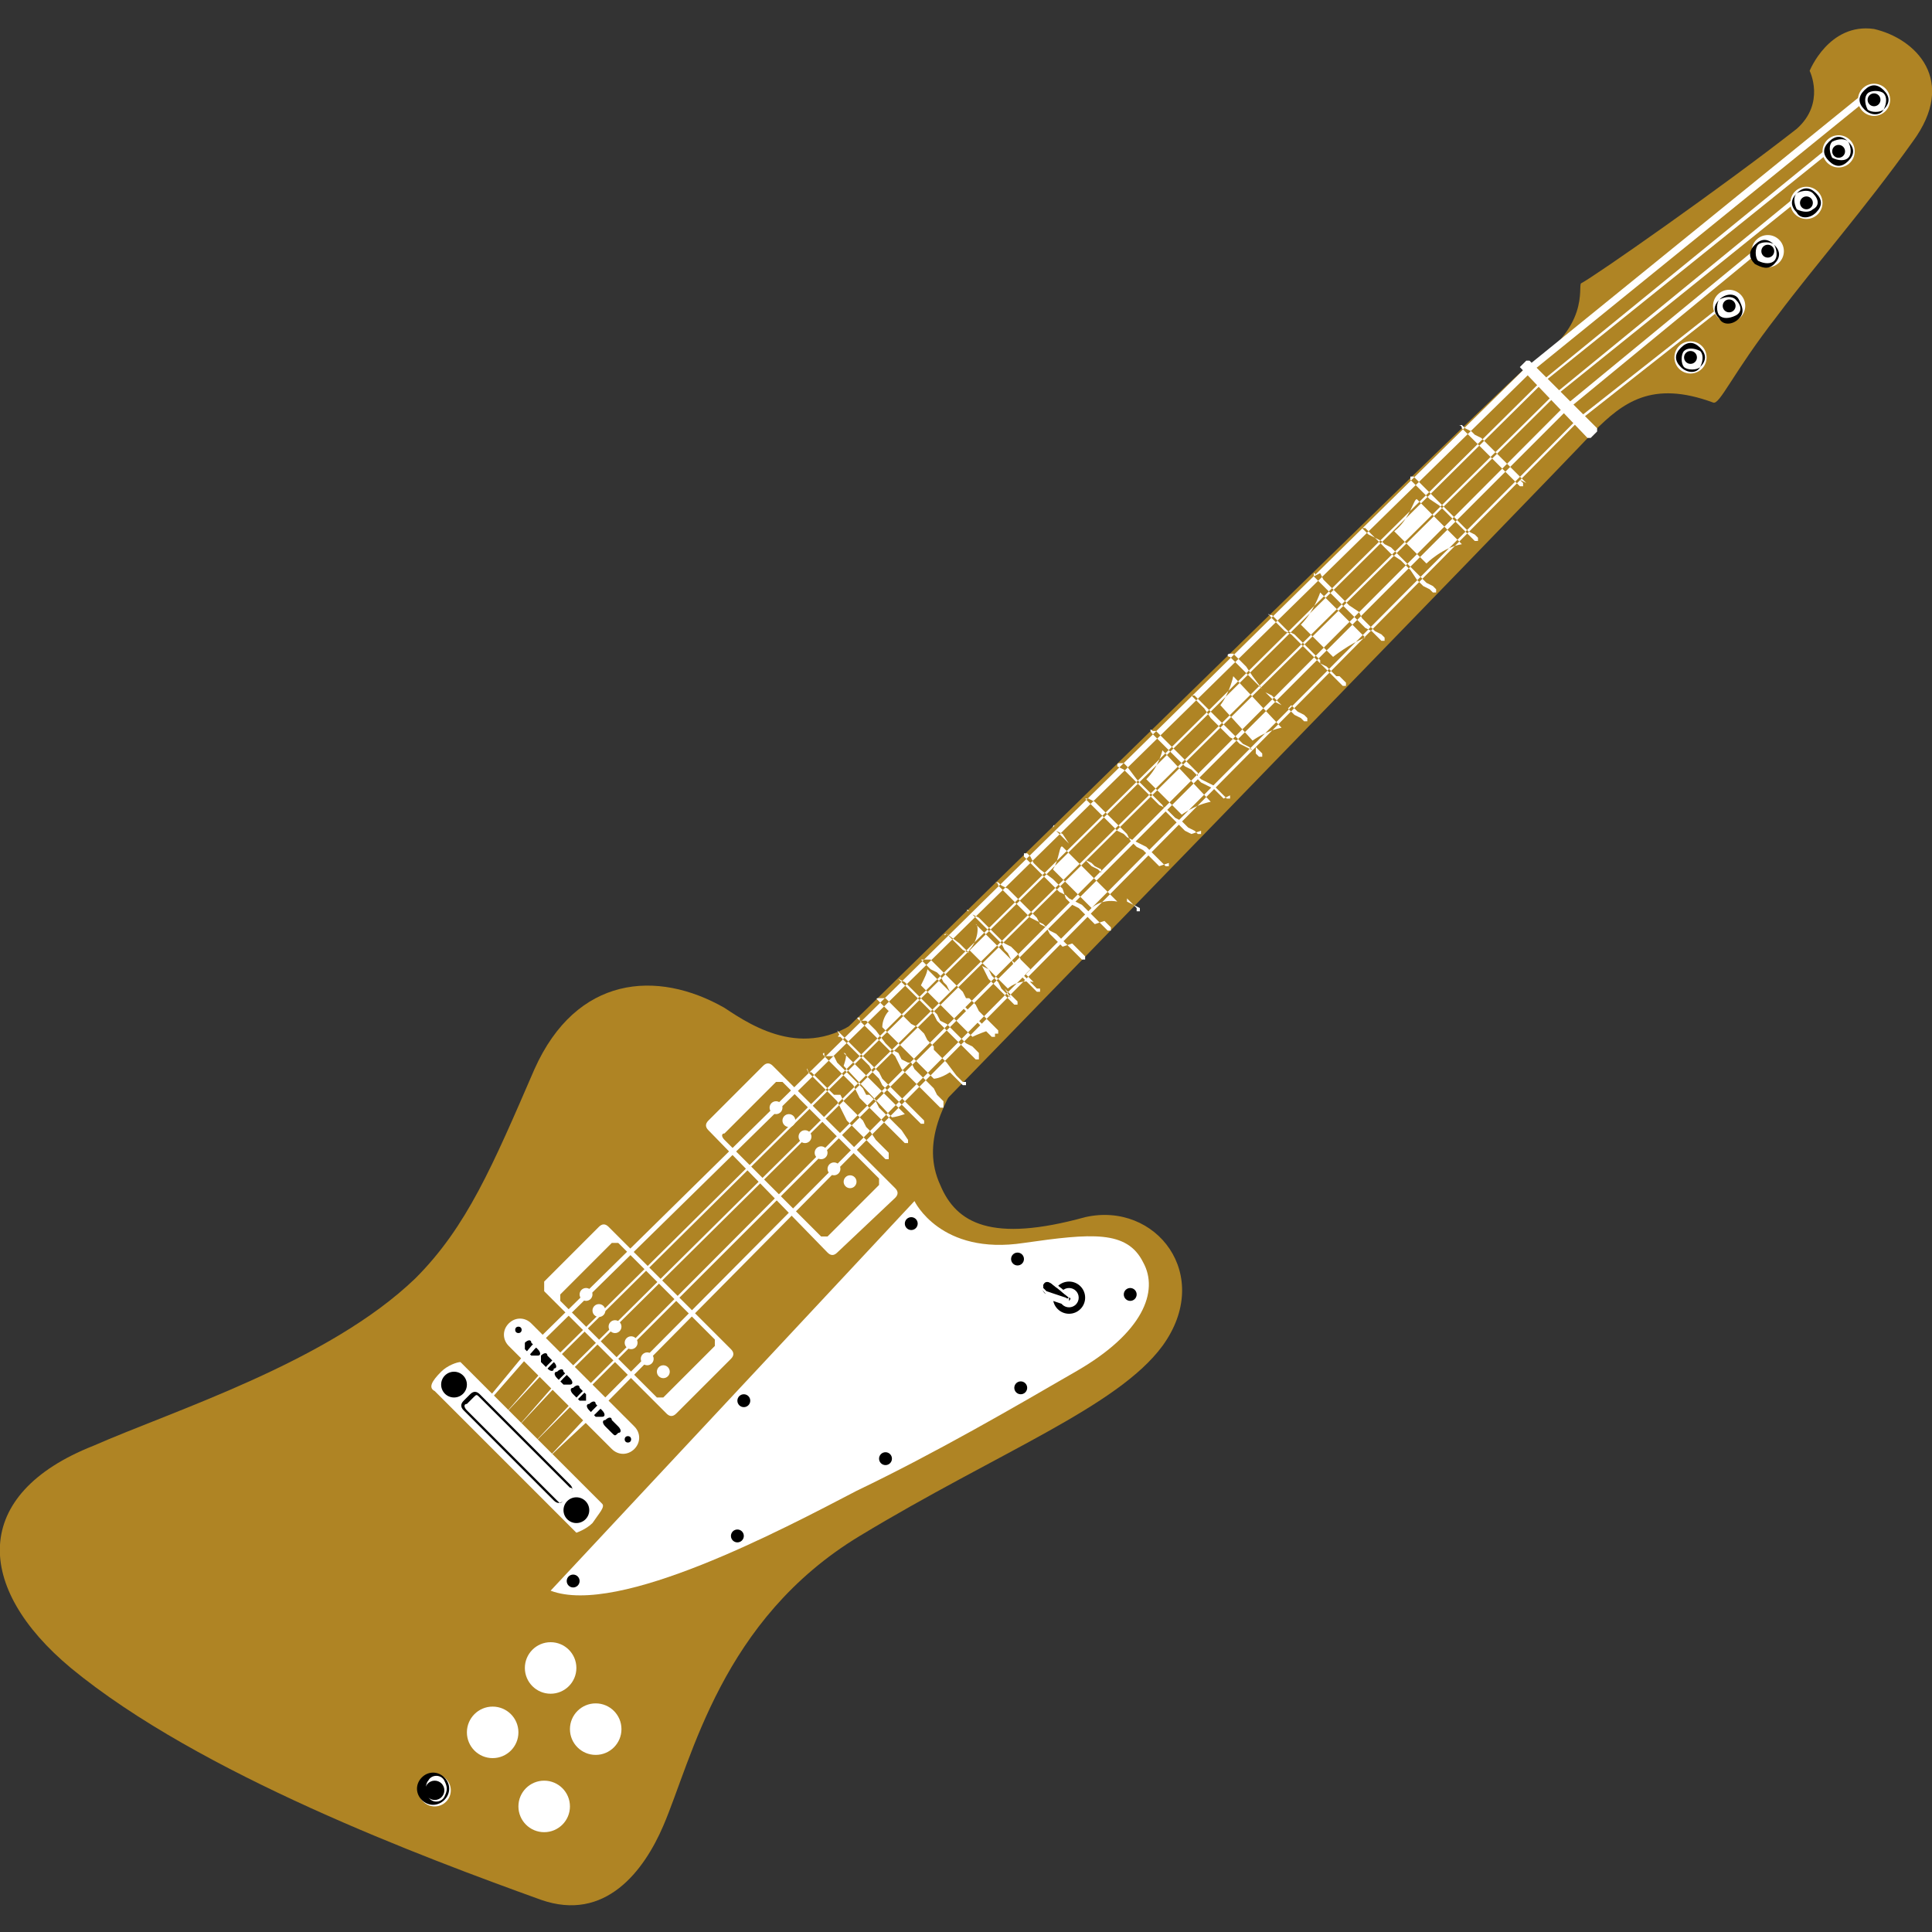 <svg enable-background="new 0 0 60 60" height="60" viewBox="0 0 60 60" width="60" xmlns="http://www.w3.org/2000/svg"><rect x="0" y="0" width="60" height="60" fill="#333333" stroke="none"/><path d="m26.9 31.5c-1.8 1.5-3.5.4-4.4-.2-2.1-1.2-4.6-1-5.9 1.9-1.3 3-2.1 4.9-3.7 6.5-2.7 2.6-7.5 4.1-10 5.2-3.8 1.5-3.7 4.4-.7 6.9 4 3.3 11 5.9 14.6 7.2 2 .7 3.2-.9 3.8-2.3.9-2.1 1.8-6.4 6.1-9s8-4 9.4-5.9c1.6-2.2-.2-4.5-2.4-4-2.9.8-4 .2-4.5-1-.6-1.3.1-2.6.9-3.8s-3.2-1.6-3.2-1.5z" fill="#af8424"/><path d="m17.1 49.4 11.3-12.1s.8 1.7 3.4 1.3c2.1-.3 3.2-.4 3.7.6.5.9 0 2.2-2.1 3.4-1.9 1.1-4.3 2.5-6.8 3.7-2.3 1.2-7.4 3.9-9.5 3.1zm-3.4-6.8c.2-.2.5-.3.6-.3l4.4 4.4c.1.1-.1.3-.3.6-.2.2-.5.3-.5.3l-4.4-4.4c-.2-.1-.1-.3.2-.6zm2.1-1.5c.2-.2.5-.2.7 0l3.2 3.2c.2.2.2.5 0 .7s-.5.2-.7 0l-3.2-3.2c-.2-.2-.2-.5 0-.7zm1.1-1.3 1.7-1.7c.1-.1.2-.1.3 0l3.8 3.8c.1.1.1.2 0 .3l-1.7 1.7c-.1.1-.2.1-.3 0l-3.8-3.8s0-.2 0-.3z" fill="#fff"/><path d="m17.4 40.2 1.6-1.6h.2l3 3v.2l-1.6 1.6s-.1 0-.2 0l-3-3c0-.1 0-.1 0-.2z" fill="#af8424"/><g fill="#fff"><circle cx="18.2" cy="40.2" r=".2"/><circle cx="18.6" cy="40.7" r=".2"/><circle cx="19.1" cy="41.2" r=".2"/><circle cx="19.6" cy="41.7" r=".2"/><circle cx="20.1" cy="42.2" r=".2"/><circle cx="20.6" cy="42.6" r=".2"/><path d="m22 34.8 1.7-1.7c.1-.1.2-.1.3 0l3.8 3.8c.1.1.1.2 0 .3l-1.8 1.7c-.1.1-.2.1-.3 0l-3.7-3.8c-.1-.1-.1-.2 0-.3z"/></g><path d="m22.5 35.2 1.6-1.6h.2l3 3v.2l-1.6 1.6s-.1 0-.2 0l-3-3c-.1-.1-.1-.2 0-.2z" fill="#af8424"/><g fill="#fff"><circle cx="24.1" cy="34.4" r=".2"/><circle cx="24.5" cy="34.8" r=".2"/><circle cx="25" cy="35.3" r=".2"/><circle cx="25.5" cy="35.8" r=".2"/><circle cx="25.9" cy="36.3" r=".2"/><circle cx="26.4" cy="36.7" r=".2"/><circle cx="15.3" cy="53.8" r=".8"/><circle cx="17.1" cy="51.8" r=".8"/><circle cx="18.5" cy="53.7" r=".8"/><circle cx="16.9" cy="56.1" r=".8"/></g><circle cx="33.2" cy="40.3" r=".5"/><circle cx="33.2" cy="40.3" fill="#fff" r=".3"/><path d="m33.1 40.4-.6-.2s-.2-.1-.1-.3.3 0 .3 0l.5.4s.1 0 0 .1z"/><path d="m32.4 40.1s-.1-.1 0-.2c0-.1.1-.1.1-.1.1 0 .2.1.2.1l.5.4v.1c0 .1-.1.1-.2.1l-.6-.2c.1-.1.1-.1 0-.2zm.8.1-.5-.4s-.1-.1-.2-.1c0 0-.1 0-.1.1v.2s.1.1.1.1l.6.2s.1.1.1-.1c0 .1 0 .1 0 0z" fill="#fff"/><path d="m16.3 41.7c.1-.1.2-.1.2 0l.2.2c.1.1.1.2 0 .2s-.1 0-.2 0l-.2-.2c0-.1 0-.2 0-.2zm.5.4c.1-.1.2-.1.2 0l.2.2c.1.1.1.2 0 .2 0 .1-.1.1-.2 0l-.2-.2s0-.1 0-.2zm.5.5c.1-.1.2-.1.2 0l.2.2c.1.1.1.2 0 .2s-.1 0-.2 0l-.2-.2c-.1-.1-.1-.2 0-.2zm.5.5c.1-.1.2-.1.2 0l.2.2v.2c-.1 0-.1 0-.2 0l-.2-.2c-.1-.1-.1-.2 0-.2zm.5.5c.1-.1.2-.1.2 0l.2.2c.1.1.1.2 0 .2s-.1 0-.2 0l-.2-.2c-.1-.1-.1-.2 0-.2zm.5.5c.1-.1.2-.1.2 0l.2.2c.1.1.1.2 0 .2-.1.1-.1.1-.2 0l-.2-.2c-.1-.1-.1-.2 0-.2z"/><circle cx="16.1" cy="41.3" r=".1"/><circle cx="19.5" cy="44.7" r=".1"/><path d="m17.2 46.6-2.8-2.8c-.1-.1-.1-.2 0-.3l.2-.2c.1-.1.2-.1.3 0l2.8 2.8c.1.1.1.2 0 .3l-.2.2c-.1.1-.2.1-.3 0zm-2.3-3.2c-.1-.1-.1-.1-.2 0l-.2.2c-.1 0-.1.1 0 .2l2.8 2.8c.1.1.1.1.2 0l.2-.2c.1-.1.1-.2 0-.2z"/><circle cx="14.1" cy="43" r=".4"/><circle cx="17.9" cy="46.9" r=".4"/><path d="m24.6 33.6 2.7 2.7s20.8-21.4 22.2-22.9c.9-.9 1.8-1.6 3.7-.9.2.1.6-.9 2-2.7 1.2-1.6 2.7-3.3 4.2-5.4 1.4-1.9.1-3.2-1.2-3.5-1.4-.2-2 1.3-2 1.3s.5 1-.4 1.8c-2.3 1.8-6.3 4.6-6.7 4.8-.1.1.3 1.4-1.7 2.6-2 1.8-22.8 22.2-22.8 22.2z" fill="#af8424"/><path d="m47.2 11.4.2-.2h.1l2.1 2.1v.1l-.2.2s0 0-.1 0zm-1.8 1.9.2.2.1.1.1.1.1.1.1.1.2.2.2.2.1.1.1.1.1.1.1.1.1.1.1.1.1.1.1.1h.1v-.1l-.1-.1.2.1-.1-.1-.1-.1-.2-.2-.1-.1-.1-.1-.1-.1-.3-.3-.2-.2-.1-.1-.1-.1-.2-.1-.1-.1-.2-.1-.1-.1h-.1c.1 0 .1.1.1.1zm-1.6 1.6.2.2.1.1.1.1.2.2.3.2.3.3.2.2.1.1.1.1.1.1.1.1.1.1.1.1h.1v-.1l-.1-.1-.2-.1-.1-.1-.1-.1-.1-.1-.1-.1-.2-.2-.2-.2-.2-.2-.2-.2-.1-.1-.2-.2-.1-.1-.1-.1h-.1zm-1.5 1.5.1.1.1.1.2.1.1.1.1.1.1.1.2.2.3.2.2.2.1.1.2.3.1.1.1.1.2.1.1.1h.1v-.1l-.1-.1-.2-.1-.1-.1-.1-.1-.1-.1-.1-.1-.2-.2-.2-.2-.3-.3-.2-.1-.1-.1-.2-.1-.1-.1-.1-.1-.1-.1h-.1c0-.1 0 0 0 0zm-1.5 1.5.2.2.1.1.1.1.1.1.1.1.2.2.3.3.3.3.2.2.2.1.1.1.1.1.1.1h.1v-.1l-.1-.1-.2-.1-.1-.1-.1-.1-.2-.2-.1-.2-.3-.2-.2-.2-.1-.1-.1-.1-.1-.1-.3-.3-.1-.2-.2.1c.1-.1 0-.1 0-.1zm-1.3 1.3.1.1.1.1.1.1.1.1.2.1.1.1.1.1.2.2.2.2.1.1.1.1.1.1.1.1.1.1.1.1.1.1.1.1.1.1.1.1h.1s0-.1 0-.1l-.1-.1-.1-.1h-.1l-.1-.1-.1-.1-.1-.1-.2-.1v-.1l-.1-.1-.1-.1-.3-.3-.2-.2-.1-.1-.2-.1-.1-.1-.1-.1-.1-.1-.1-.1-.1-.1h-.1c0-.1 0 0 .1.1zm-1.3 1.2.1.1.3.3.3.3.2.2.1.1.1.1.1.1.1.1.1.1.2.1.2.1.2.2.2.1.1.1h.1v-.1l-.1-.1-.2-.1-.2-.2-.1.1-.2-.1-.1-.1-.1-.1-.1-.1-.2-.1-.1-.1-.3-.4-.2-.3-.3-.3-.1-.1h-.1c-.1 0-.1.1 0 .1zm-1.2 1.2.1.1.3.3.2.3.2.2.1.1.1.1.1.1.1.1.2.1.1.1.2.1.2.1.1.1.1.1h.1v-.1l-.1-.1-.1-.1v.2l-.2-.2-.2-.1-.2-.2-.1-.1-.1-.1-.1-.1-.1-.1-.2-.2-.3-.3-.3-.3-.1-.1h-.1c0-.1 0-.1 0 0zm-1.2 1.2.1.1.3.3.3.3.2.2.1.1.2.1.1.1.1.1.1.1.2.1.2.1.2.2.1.1.1.1h.1v-.1l-.2.1-.1-.1-.2-.2-.2-.1-.2-.1-.1-.1v-.2l-.2-.2-.1-.1-.1-.1-.2-.2-.3-.3-.3-.3-.1-.1h-.1c-.1-.1-.1 0 0 .1zm-1.1 1 .2.1.3.3.3.3.2.2.1.1.1.1.1.1.2.1.1.1.2.2.2.1.2.2.2.1.1.1h.1v-.1l-.3.1-.2-.1-.2-.2-.1-.1-.2-.2-.1-.1-.1-.2-.1-.1-.1-.1-.1-.1-.2-.2-.3-.3-.3-.4-.1-.1h-.1c-.1 0-.1 0-.1.1zm-1 1 .2.2.2.2.3.3.2.2.1.1.2.1.1.1.2.1.2.1.2.1.2.2.2.2.1.1.1.1h.1s0-.1 0-.1l-.3.1-.1-.1-.2-.2-.2-.2-.2-.1-.1-.1-.1-.1-.1-.2-.1-.1-.1-.1-.2-.2-.3-.3-.3-.3-.2-.1h-.1c0-.1 0-.1 0 0-.1 0-.1 0 0 0zm-1 .9.2.2.2.2.3.3.2.2.1.1.2.2.2.1.2.2.2.2.2.2.2.2.1.1.1.1.1.1.1.1v.1h.1v-.1l-.4-.2v-.1l-.1-.1-.1-.1-.2-.2-.2-.2-.2-.2v-.1l-.2-.1-.1-.1-.2-.1-.2-.2-.3-.3-.2-.3-.2-.1-.1-.1c.1-.1 0-.1 0 0zm-.9.9.2.2.2.2.3.3.2.2.2.2.2.1.1.1.2.1.2.1.2.2.2.2.1.1.1.1.1.1.1.1h.1s0-.1 0-.1l-.1-.1-.1-.1-.3.1-.1-.1-.2-.2-.2-.2-.2-.1-.1-.1-.1-.1-.1-.3-.1-.1-.2-.2-.4-.3-.2-.2-.1-.2-.1-.1h-.1s0 .1 0 .1zm-.8.9.2.2.2.2.3.3.2.2.1.1.2.1.2.1.2.2.2.1.2.2.2.2.1.1.1.1.1.1.1.1h.1v-.1l-.1-.1-.1-.1-.1-.1-.1-.1-.3.1-.2-.2-.2-.2-.1-.2-.2-.1-.1-.2-.1-.1-.1-.1-.2-.2-.3-.3-.2-.2-.2-.1-.1-.1h-.1s.1 0 .1.1zm-.9.8.2.2.2.2.3.3.2.2.1.1.1.2.1.1.1.2.1.2.1.2.2.2.1.1.1.1.1.1.1.1h.1s0-.1 0-.1h-.1l-.1-.1-.1-.1-.1-.1-.1-.1.2-.2-.2-.2-.1-.1-.1-.2-.1-.1-.1-.1-.2-.1-.3-.3-.3-.3-.2-.2-.2-.1-.1-.1c0-.1 0-.1 0 0-.1-.1-.1 0 0 0zm-.7.7.2.2.1.1.1.1.1.1.2.1.1.1.1.1.1.1.1.1.1.2.1.2.2.2.1.1.1.1.1.1.1.1.1.1.1.1h.1s0-.1 0-.1l-.1-.1-.1-.1-.1-.1-.1-.1.2.3-.1-.1-.2-.2-.1-.2-.2-.2-.1-.2-.2-.1-.1-.1-.1-.1-.1-.1-.1-.1-.1-.1-.1-.1-.1-.1-.4-.3c-.1 0-.1.1 0 0zm-.8.8.2.2.1.1.2.1.1.1.1.2.1.1.1.2.1.1.1.2.1.1.2.2.2.2.1.1.1.1.1.1.1.1.1.1.1.1h.1s0-.1 0-.1h.1v-.1l-.1-.1-.1-.1-.1-.1-.1-.1-.2-.2-.1-.2-.2-.2h-.1l-.1-.2-.1-.1-.1-.1-.1-.1-.1-.1-.1-.1-.4-.4-.1-.1h-.3c.1-.1.1-.1 0 0 0-.1 0 0 0 0zm-.7.6.1.1.3.3.3.3.2.2.1.1.1.1.1.2.2.2.2.2.2.2.2.2.2.2.1.1.1.1h.1v-.1-.1l-.1-.1-.1-.1-.2-.1-.2-.2-.2-.2-.2-.2-.2-.1-.1-.2-.1-.1-.1-.1-.2-.2-.3-.3-.3-.3-.2-.1c0-.1 0-.1 0 0zm-.6.7.1.1.3.3.3.3.2.2.2.2.1.1.2.2.2.2.2.2.2.2.2.2.2.2.1.1.1.1h.1s0-.1 0-.1h-.1l-.1-.1-.1-.1-.3-.4-.2-.2-.2-.2v-.1l-.2-.2-.1-.2-.2-.2-.2-.1-.2-.2-.3-.3-.3-.3h-.1-.1c-.1 0-.1 0 0 .1zm-.6.6.1.1.3.3.3.3.2.2.2.2.1.2.1.2.2.2.2.2.2.2.2.2.2.2.1.1.1.1h.1v-.1-.1l-.2-.2-.1-.2-.2-.2-.2-.2-.2-.2-.1-.2h-.1l-.2-.1-.1-.2-.2-.1-.2-.2-.3-.4-.3-.3h-.2c0-.1 0-.1 0-.1-.1 0-.1 0 0 .1zm-.6.5.2.2.2.2.3.3.2.2.1.2.2.2.1.2.2.2.2.2.2.2.2.2.1.1.1.1.1.1.1.1h.1s0-.1 0-.1l-.1-.1-.1-.1-.1-.1-.1-.1-.1-.1-.2-.2-.2-.2-.2-.2-.2-.2-.1-.2-.2-.2-.2-.2-.2-.2-.3-.3-.2-.2-.2-.2.1.2c0-.1 0-.1 0-.1-.1.1-.1.1 0 .1zm-.5.6.2.2.2.2.3.3.2.2.1.2.1.2.2.2.2.2.2.2.2.2.2.2.1.1.1.1.1.1.1.1h.1v-.1l-.2-.3-.1-.1-.1-.1-.1-.1-.2-.2-.2-.2-.1-.2-.2-.2h-.1l-.1-.2-.1-.1-.2-.2-.3-.3-.2-.2-.1-.2h-.3c0-.1 0-.1 0-.1s-.1 0 0 .1zm-.5.5.2.2.2.2.3.3.2.2.1.2.1.2.1.2.2.2.2.2.2.2.2.2.1.1.1.1.1.1.1.1h.1s0-.1 0-.1v-.1l-.1-.1-.1-.1-.1-.1-.1-.1-.2-.3-.1-.1-.1-.2-.2-.2-.2-.2-.2-.2-.1-.2h-.2l-.3-.3-.2-.2-.2-.2h-.1c0-.1-.1-.2 0 0-.1-.1-.1-.1 0 0zm18.2-16.8 1 1s.5-.5 1.1-.6l-1.4-1.4c-.1 0-.2.6-.7 1zm-2.9 2.9 1 1s.5-.4 1-.6l-1.4-1.4s-.2.6-.6 1zm-2.5 2.5 1 1.1s.4-.3.9-.4l-1.5-1.6s-.1.5-.4.9zm-2.3 2.3 1.1 1.1s.4-.3.9-.4l-1.5-1.6s-.1.5-.5.9zm-2.9 2.8 1.2 1.2s.3-.3.8-.2l-1.7-1.7c-.1-.1-.1.4-.3.7zm-2.6 2.5 1.2 1.2s.3-.3.8-.2l-1.8-1.8c.1 0 .1.5-.2.8zm-1.5 1.1 1.6 1.6s.2-.1.5-.2l-1.9-1.9c0 .1-.1.3-.2.5zm-1.2 1.3 1.6 1.6s.2 0 .5-.2l-1.9-1.9c-.1.1-.2.3-.2.5zm-1.2 1.2 1.5 1.6s.1 0 .4-.1l-1.9-1.9c.1 0 .1.1 0 .4zm-9.3 18.6-.1.2zm-1.8-8.2 1.4-1.7 30.9-30.4 10.6-8.6.1.2-10.6 8.6-30.9 30.3-1.4 1.6zm.5.5 1.4-1.6 30.8-30.5 9.2-7.5.1.1-9.2 7.4-30.8 30.5zm.4.4 1.4-1.6 30.8-30.5 7.7-6.3.1.1-7.7 6.2-30.8 30.5zm.5.5 1.5-1.6 30.6-30.7 6.2-5.1.1.1-6.2 5.1-30.7 30.7zm.5.4 1.4-1.5 30.6-30.8 4.7-3.7v.1l-4.7 3.7-30.5 30.8zm.5.6 1.4-1.5 30.5-31 3.3-2.6-3.3 2.6-30.5 31z" fill="#fff"/><circle cx="57.1" cy="4.7" fill="#fff" r=".5"/><path d="m56.8 5c-.2-.2-.2-.4 0-.6s.4-.2.6 0 .2.4 0 .6-.4.2-.6 0zm.6-.6c-.1-.1-.3-.1-.5 0-.1.1-.1.3 0 .5.2.1.4.1.5 0s.1-.3 0-.5z"/><circle cx="57.1" cy="4.7" r=".2"/><circle cx="56.1" cy="6.3" fill="#fff" r=".5"/><path d="m55.8 6.6c-.2-.2-.2-.4 0-.6s.4-.2.6 0 .2.4 0 .6-.5.2-.6 0zm.5-.6c-.1-.1-.3-.1-.5 0-.1.1-.1.3 0 .5.2.1.4.1.5 0 .2-.1.2-.3 0-.5z"/><circle cx="56.1" cy="6.3" r=".2"/><circle cx="54.9" cy="7.8" fill="#fff" r=".5"/><path d="m54.5 8.2c-.2-.2-.2-.4 0-.6s.4-.2.6 0 .2.4 0 .6-.4.1-.6 0zm.6-.6c-.1-.1-.4-.1-.5 0s-.1.4 0 .5c.2.1.4.1.5 0s.1-.3 0-.5z"/><circle cx="54.9" cy="7.8" r=".2"/><circle cx="53.7" cy="9.5" fill="#fff" r=".5"/><path d="m53.4 9.9c-.2-.2-.2-.4 0-.6s.5-.2.6 0 .2.4 0 .6-.5.2-.6 0zm.5-.6c-.1-.1-.3-.1-.5 0-.1.1-.1.4 0 .5s.3.1.5 0 .2-.3 0-.5z"/><circle cx="53.7" cy="9.5" r=".2"/><circle cx="52.5" cy="11.1" fill="#fff" r=".5"/><path d="m52.2 11.4c-.2-.2-.2-.4 0-.6s.4-.2.6 0 .2.4 0 .6c-.1.2-.4.2-.6 0zm.6-.5c-.2-.1-.4-.1-.5 0s-.1.4 0 .5.4.1.5 0c.1-.2.1-.4 0-.5z"/><circle cx="52.5" cy="11.1" r=".2"/><circle cx="17.8" cy="49.1" r=".2"/><circle cx="22.9" cy="47.7" r=".2"/><circle cx="23.1" cy="43.5" r=".2"/><circle cx="27.5" cy="45.3" r=".2"/><circle cx="31.7" cy="43.1" r=".2"/><circle cx="35.1" cy="40.2" r=".2"/><circle cx="31.6" cy="39.1" r=".2"/><circle cx="28.3" cy="38" r=".2"/><circle cx="13.5" cy="55.6" fill="#fff" r=".5"/><path d="m13.1 55.9c-.2-.2-.2-.5 0-.7s.5-.2.7 0 .2.5 0 .7-.5.2-.7 0zm.7-.6c-.1-.2-.4-.2-.5 0-.1.1-.1.4 0 .5.1.2.4.2.5 0s.1-.3 0-.5z"/><circle cx="13.5" cy="55.6" r=".3"/><circle cx="58.2" cy="3.1" fill="#fff" r=".5"/><path d="m57.9 3.4c-.2-.2-.2-.4 0-.6s.4-.2.6 0 .2.4 0 .6c-.1.2-.4.2-.6 0zm.6-.5c-.1-.1-.4-.1-.5 0s-.1.3 0 .5c.1.1.4.1.5 0 .1-.2.1-.4 0-.5z"/><circle cx="58.2" cy="3.1" r=".2"/></svg>
